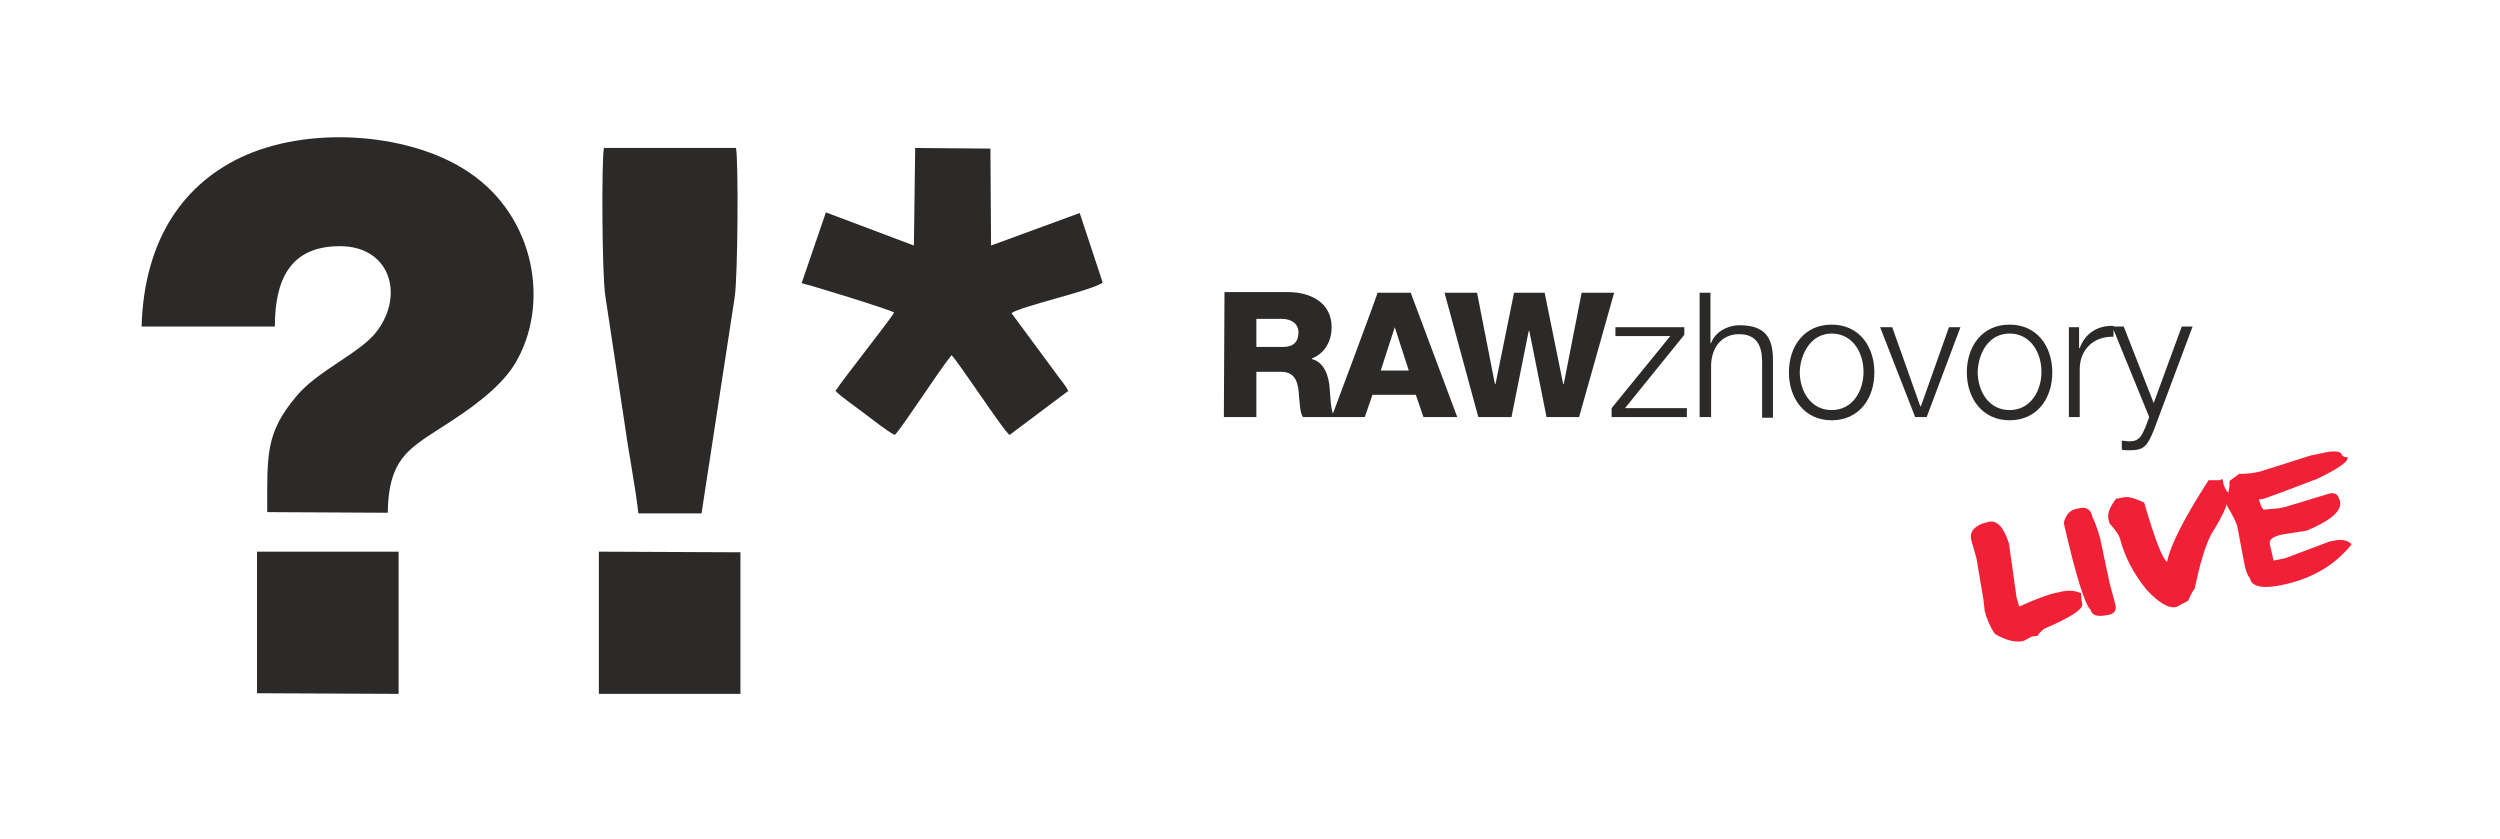 <?xml version="1.0" encoding="utf-8"?>
<!-- Generator: Adobe Illustrator 26.3.1, SVG Export Plug-In . SVG Version: 6.00 Build 0)  -->
<svg version="1.1" id="Layer_1" xmlns:xodm="http://www.corel.com/coreldraw/odm/2003"
	 xmlns="http://www.w3.org/2000/svg" xmlns:xlink="http://www.w3.org/1999/xlink" x="0px" y="0px" viewBox="0 0 392 131.5"
	 style="enable-background:new 0 0 392 131.5;" xml:space="preserve">
<style type="text/css">
	.st0{fill-rule:evenodd;clip-rule:evenodd;fill:#2B2A29;}
	.st1{fill:#2B2A29;}
	.st2{enable-background:new    ;}
	.st3{fill:#F02137;}
</style>
<g id="Vrstva_x0020_1">
	<g id="_2085808046464">
		<path class="st0" d="M22.2,51.2l20.9,0c0-7.5,2.5-12.6,10.2-12.6c7.8,0,10.1,7.5,5.9,13.2c-2.5,3.5-9.3,6.2-12.7,10.3
			c-4.9,5.8-4.6,9.2-4.6,18.2l18.9,0.1c0.1-8.3,3.2-10,8.3-13.3c4.4-2.8,9.2-6.1,11.6-10C86.3,47.9,84,34,73.5,27
			c-8.7-5.9-24-7.4-34.9-2.7C29,28.5,22.6,37.3,22.2,51.2z"/>
		<path class="st0" d="M143.3,38.5l-13.8-5.2l-3.8,11.1c1.7,0.4,13.7,4.1,14.5,4.6c-0.5,1-7.9,10.3-9.2,12.3c1,1,3.2,2.5,4.5,3.5
			c1.2,0.9,3.7,2.9,4.8,3.4c1-0.9,7.2-10.5,8.9-12.5c1,0.9,8.1,11.8,9.1,12.5l9.2-6.9c-0.4-0.9-1.5-2.1-2.1-3l-6.8-9.2
			c1.5-1.1,12.9-3.6,14.3-4.8l-3.6-10.9l-13.9,5.1l-0.1-15.2l-11.8-0.1L143.3,38.5L143.3,38.5z"/>
		<path class="st0" d="M100.1,80.5l9.9,0l5.2-33.9c0.5-3.3,0.6-21.7,0.2-23.4H94.7c-0.4,1.8-0.3,20,0.2,23.1L98,66.8
			C98.6,71.2,99.6,76.1,100.1,80.5L100.1,80.5z"/>
		<polygon class="st0" points="93.9,108.8 116.1,108.8 116.1,86.6 93.9,86.5 		"/>
		<polygon class="st0" points="40.3,108.7 62.5,108.8 62.5,86.5 40.3,86.5 		"/>
	</g>
	<g>
		<path class="st1" d="M197,50h4c1.4,0,2.6,0.7,2.6,2.1c0,1.5-0.8,2.3-2.4,2.3H197V50z M191.9,65.4h5.1v-7.1h3.9c2.4,0,2.7,2,2.8,4
			c0.1,0.6,0.1,2.4,0.6,3.1h5c-0.7-0.8-0.7-3.6-0.8-4.4c-0.1-1.9-0.8-4.2-2.8-4.7v-0.1c2.1-0.8,3.1-2.8,3.1-4.9
			c0-3.9-3.4-5.5-6.8-5.5h-10L191.9,65.4L191.9,65.4z M208.8,65.4h5.2l1.2-3.5h6.8l1.2,3.5h5.3l-7.3-19.5h-5.2
			C216.1,45.9,208.8,65.4,208.8,65.4z M218.7,51.3L218.7,51.3l2.2,6.8h-4.4C216.5,58.1,218.7,51.3,218.7,51.3z M253.1,45.9H248
			l-2.8,14.3h-0.1l-2.9-14.3h-4.8l-2.9,14.3h-0.1l-2.8-14.3h-5.1l5.3,19.5h5.2l2.7-13.5h0.1l2.7,13.5h5.1L253.1,45.9z M264.1,52.5
			v-1.2h-10.8v1.4h8.6L252.7,64v1.4h11.8V64h-9.7L264.1,52.5L264.1,52.5z M266.6,65.4h1.7v-8.2c0.1-2.8,1.7-4.8,4.4-4.8
			c2.8,0,3.6,1.9,3.6,4.3v8.8h1.7v-9.1c0-3.4-1.2-5.4-5.2-5.4c-2,0-3.9,1.1-4.5,2.8h-0.1v-7.9h-1.7V65.4L266.6,65.4z M287.2,52.3
			c3.3,0,5,3,5,6c0,3-1.7,6-5,6s-5-3-5-6C282.3,55.4,284,52.3,287.2,52.3z M287.2,50.9c-4.3,0-6.7,3.4-6.7,7.5c0,4,2.4,7.5,6.7,7.5
			c4.3,0,6.7-3.4,6.7-7.5C293.9,54.3,291.5,50.9,287.2,50.9z M300.3,65.4h1.8l5.3-14.1h-1.8l-4.4,12.4h-0.1l-4.4-12.4h-1.9
			L300.3,65.4L300.3,65.4z M315.1,52.3c3.3,0,5,3,5,6c0,3-1.7,6-5,6s-5-3-5-6C310.2,55.4,311.8,52.3,315.1,52.3z M315.1,50.9
			c-4.3,0-6.7,3.4-6.7,7.5c0,4,2.4,7.5,6.7,7.5c4.3,0,6.7-3.4,6.7-7.5C321.8,54.3,319.4,50.9,315.1,50.9z M324.4,65.4h1.7v-7.5
			c0-3,2.1-5.2,5.3-5.1v-1.7c-2.5-0.1-4.5,1.2-5.3,3.5H326v-3.3h-1.6V65.4z M337,65.4l-0.6,1.6c-0.6,1.3-0.9,2.2-2.5,2.2
			c-0.4,0-0.8-0.1-1.2-0.1v1.4c0.3,0.1,0.6,0.1,1.3,0.1c2.2,0,2.7-0.7,3.7-3.1l6.1-16.3h-1.7l-4.4,12l-4.7-12h-1.8L337,65.4
			L337,65.4z"/>
		<g class="st2">
			<path class="st3" d="M315,85.2l1.2,8.5l0.4,1.4c2.7-1.2,4.6-1.9,5.6-2.1l0.9-0.2c1.2-0.3,2.2-0.2,3.2,0.2l0.1,1.2l0.1,0.5
				c0.2,0.8-1.8,2.1-6,3.9c-0.7,0.6-1,1-1,1.1l-0.8,0.1l-0.1,0l-1.3,0.7c-1.3,0.3-2.8-0.1-4.5-1.1c-0.8-1.2-1.3-2.4-1.6-3.6L311,94
				l-1.1-6.5l-0.8-2.8c-0.3-1.2,0.3-2,1.7-2.6l1.1-0.3C313.2,81.6,314.2,82.7,315,85.2z"/>
			<path class="st3" d="M326,79.7c1.1-0.3,1.9,0.2,2.1,1.4c0.3,0.5,0.7,1.6,1.2,3.3l1.5,7.1l0.9,3.3c0.2,0.8-0.1,1.4-1,1.6l-0.1,0
				c-1.7,0.4-2.6,0.1-2.8-0.8c-0.9-0.8-2.3-5.3-4.2-13.6c0.3-1.3,1-2,1.9-2.2L326,79.7z"/>
			<path class="st3" d="M332.9,78c0.7-0.2,1.8,0.1,3.3,0.8c1.7,5.8,2.9,8.9,3.6,9.3c0.5-2.6,2.7-6.9,6.5-12.8l0.1,0l1.7,0l0.3-0.2
				l0.1,0.1l0.2,0.9c0.3,0.7,0.5,1.1,0.7,1c0.3,1.2-0.6,3.4-2.7,6.7c-1,2-1.8,4.8-2.6,8.6c-0.1,0-0.5,0.6-1,1.8l-1.9,1l-0.1,0
				c-1.1,0.2-2.6-0.7-4.5-2.7c-2.1-2.6-3.5-5.3-4.2-8.1c-0.1-0.4-0.6-1.2-1.6-2.3l-0.2-0.7c-0.2-0.8,0.2-1.9,1.2-3.2L332.9,78z"/>
			<path class="st3" d="M363.9,71.1c2-0.5,3.1-0.4,3.3,0.2c0.1,0.2,0.3,0.4,0.9,0.4l0,0.1c0.1,0.6-1.5,1.7-4.8,3.3
				c-5,1.9-7.9,3-8.7,3.2l-0.4,0c0.3,1.1,0.6,1.7,0.9,1.6l2.2-0.2l1-0.2l6.9-2.1c0.9-0.2,1.4,0.1,1.6,0.9l0.1,0.2
				c0.4,1.6-1.4,3.1-5.2,4.7l-3.8,0.6c-1.5,0.3-2.1,0.8-2,1.5l0.6,2.6l1.9-0.4l6.9-2.6l0.6-0.1c1.2-0.3,2.2-0.1,2.8,0.5l0,0.1
				c-2.6,3.2-6,5.2-10.3,6.2c-3.4,0.8-5.3,0.5-5.6-0.9c-0.4-0.5-0.6-1.1-0.8-1.9l-0.1-0.5l-1.1-5.8c-0.2-0.7-0.7-1.7-1.5-3l-0.1-0.3
				c-0.1-0.3,0.1-1.4,0.4-3.1c-0.1-0.5,0-0.8,0.3-0.9l1.2-0.9l0.1,0c1.1,0,2.2-0.1,3.3-0.4l7.9-2.5L363.9,71.1z"/>
		</g>
	</g>
</g>
</svg>
